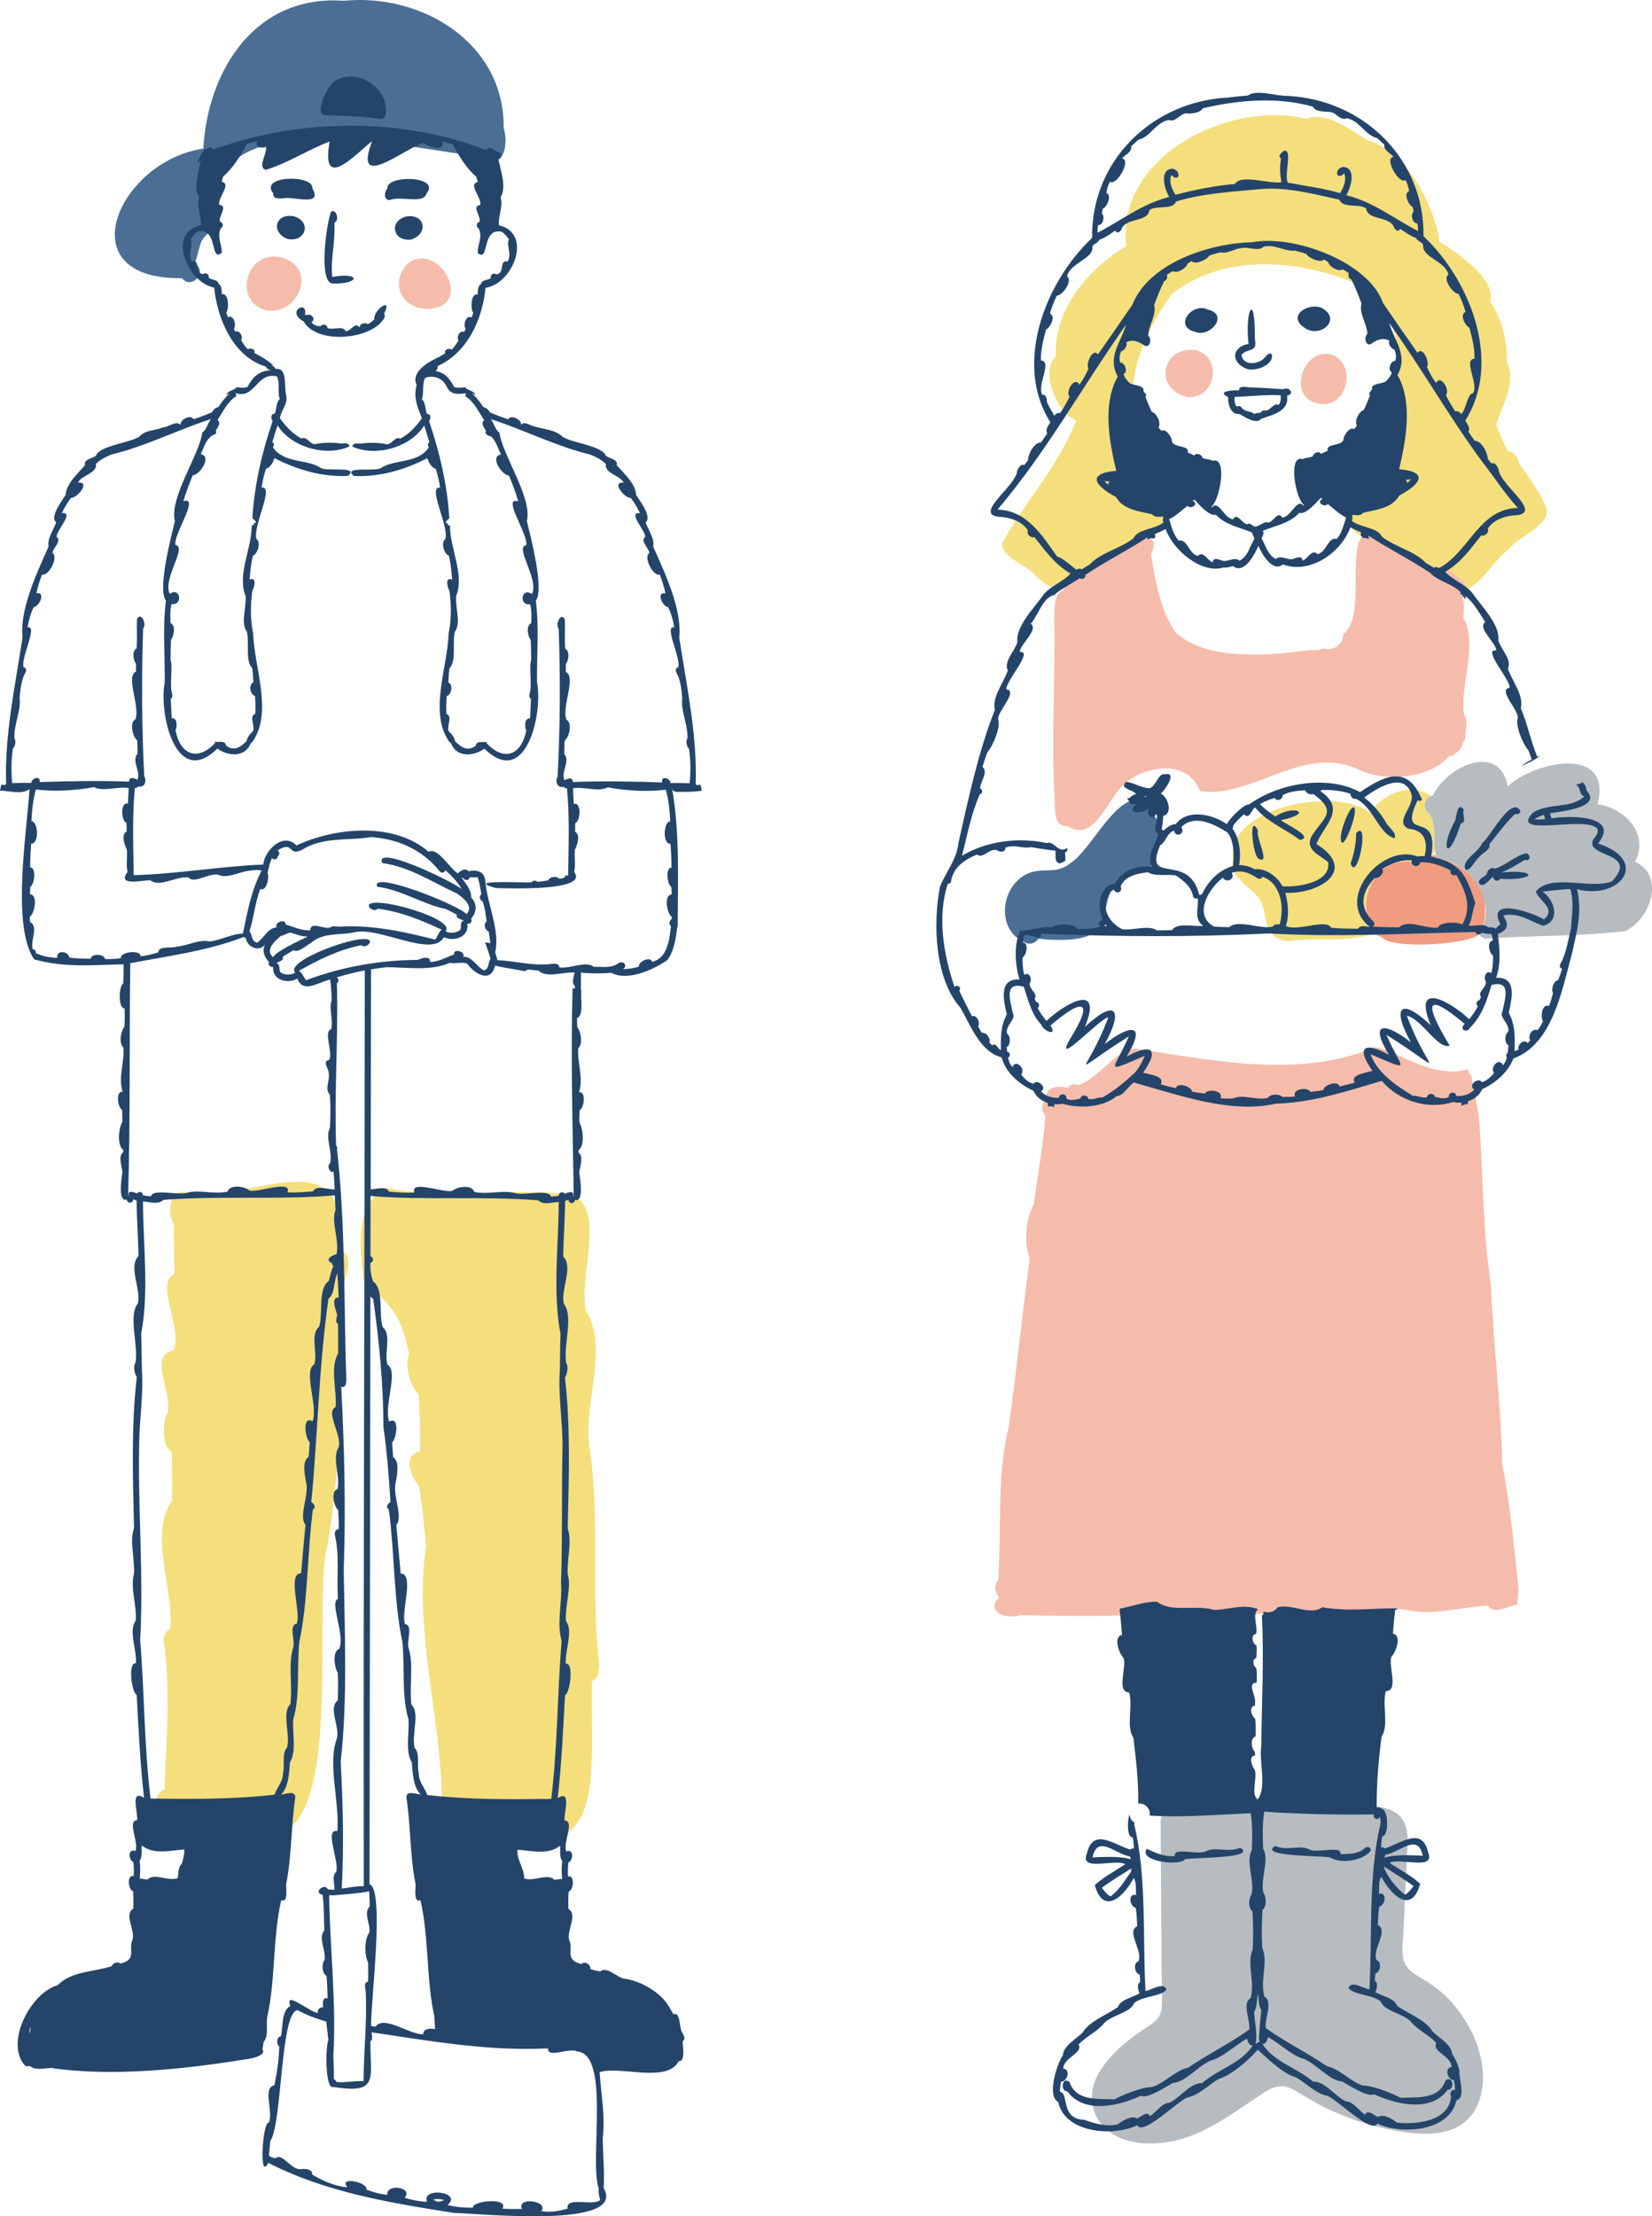 <?xml version="1.0" encoding="UTF-8"?>
<svg id="_レイヤー_2" data-name="レイヤー 2" xmlns="http://www.w3.org/2000/svg" viewBox="0 0 227.47 305">
  <defs>
    <style>
      .cls-1 {
        fill: #f6bcab;
      }

      .cls-1, .cls-2, .cls-3, .cls-4, .cls-5, .cls-6 {
        stroke-width: 0px;
      }

      .cls-2 {
        fill: #f19c80;
      }

      .cls-3 {
        fill: #24446a;
      }

      .cls-4 {
        fill: #4b6e95;
      }

      .cls-5 {
        fill: #b7bcc0;
      }

      .cls-6 {
        fill: #f4df7c;
      }
    </style>
  </defs>
  <g id="_商品紹介" data-name="商品紹介">
    <g>
      <g>
        <g>
          <path class="cls-4" d="M69.35,17.65C69.52,5.95,58.1-.97,47.33.11c-12.03-.89-18.71,9.38-19.34,20.35-11.6,1.67-18.98,18.04-2.93,17.83h0c1.25,1.6,3.53-.73,1.9-1.93h0s0,0,0,0c0,0,0,0,0,0h0c-.02-.09-.05-.18-.09-.26,0,0,0,0,0,0,0,0,0,0,0-.01.34-.92.51-1.94.86-2.85.71-1.36,2.12-1.49,1.99-3.37-2.05-16.78,27.44-9.15,36.95-8.26,2.82,1.93,3.32-2,2.7-3.93Z"/>
          <path class="cls-1" d="M38.67,35.41c-4.77-1.03-6.72,6.03-1.99,7.32,4.59.66,7.08-6.03,1.99-7.32Z"/>
          <path class="cls-1" d="M56.19,36.24c-2.79,2.81-.65,6.59,3.13,6.26,5.96-.61,1.06-9.38-3.13-6.26Z"/>
          <path class="cls-6" d="M21.53,248.46c-.2-.99.4-1.98,1.13-2.15.23-6.86.87-13.75-.12-20.54,0-.66.25-1.27.92-1.57.49-5.45-3.02-13.21.22-17.63.05-2.26.04-4.52-.03-6.78-1.36-.6-1.31-4.12-.63-5.26.92-2.54-2.78-8.01.9-8.68,1.21-3.2-2.67-9.37.12-10.51-.08-2.33-.09-4.66-.11-6.99-1.18-1.56-.21-5.73,2.18-3.86,9.48.54,22.01-8.01,20.85,7.64,1.74.71.78,3.05.44,4.26-.26,11.9-.33,24.56-2.28,36.15-2.36,8.29,2.94,41.72-9.04,40.03-4.9-.22-12.5,1.98-14.56-4.12Z"/>
          <path class="cls-6" d="M60.98,253.51c-.34-1.12-2.15-4.66-.11-5.47-.16-11.85-3.93-23.59-2.2-35.34-.31-2.76-.49-5.54-1.01-8.27-1.08-1.1-2.3-4.24.18-4.67,0-2.64.01-5.29-.22-7.92-1.08-1-1.99-3.81-1.28-5.46-1.24-5.83-2.28-6.17-6.24-10.21-.52-3.43-1.06-8.76,1.38-11.36.29-1.64,1.95-1.36,3.37-1.01,7.33.94,14.7-.07,22.07.43,7.57-.13,2.48,11.52,3.79,16.24,3.12,4.97-.34,12.63.42,18.48,1.55,10.05.15,19.98,1.38,30.12,0,1.12-.23,2.02-1,2.28-.29,15.3,2.73,26.52-17.85,21.07.14,1.47-1.8,2.43-2.67,1.1Z"/>
        </g>
        <g>
          <path class="cls-3" d="M93.42,108.98c1.21.01,1.84.04,3.22-.15-.06-.28-.13-.55-.19-.83-.16.03-.32.05-.49.07-.04-.07-.1-.12-.17-.16.23-6.77-1.26-13.53-2.26-20.16.41-3.86-1.96-8.86-3.59-12.51.21-1.13-.67-2.29-1.05-3.33.95-.74-.81-3.01-1.29-3.77-.11-1.62-1.68-2.94-2.68-4.12.24-.8-1.03-.91-1.51-1.29-.42-1.37-4.77-1.78-5.99-2.64-1.1-1.12-3.18-.99-4.6-1.68-.32-.12-.81-.33-1.03.05-.01,0-.03-.01-.04-.02.11-.67-1.41-1.44-1.77-.73-.85-.28-1.7-.6-2.52-.95-.16-.3-.52-.71-.89-.71-.45-.69-.95-1.34-1.56-1.89.18.02.33.13.48.22v-.04c-.29-.6-1.05-.56-1.48-1.04-.49.06-.98.13-1.45-.03-.69-1.13-1.2-2-2.6-2.19.24-.14.31-.45.33-.71,4.09-1.86,6.16-6.46,6.56-10.76,3.8-.52,6.57-7.53,1.84-8.6-.11-1.31.62-2.54.24-3.88.86-1.32,0-3.71-.31-5.24.28-.08.37-.43.35-.89-.36-.03-.68-.19-.97-.41,0,0,0,.01,0,.02-.01,0-.02.02-.03.03-.27-.4-.9-.39-1.04.02-11.72-4.55-25.79-4.37-37.56-.08-.13-.3-.63-.4-.91-.08-.04,0-.08-.01-.11,0,0-.03,0-.05.01-.07-.57.44-.88,1.31-1.23,1.96.17-.07.34-.14.51-.21-.29,1.41-1.05,3.72-.23,4.92-.39,1.34.34,2.57.24,3.88-4.8,1.07-1.77,7.97,1.84,8.6.42,4.33,2.66,9.57,7.1,10.86.11.19.3.47.55.45.01.01.03.02.04.04h-.06s.04.03.07.05c-1.6.07-2.4.96-3.12,2.28-.47.17-.97.09-1.45.03-.44.48-1.19.44-1.49,1.04v.04c.16-.08.31-.19.49-.22-.61.54-1.11,1.2-1.56,1.89-.37,0-.73.41-.89.71-.83.36-1.67.67-2.52.95-.36-.71-1.89.05-1.77.73-.01,0-.03.01-.04.02-.64-.6-1.66.36-2.43.38-1,.44-2.53.37-3.2,1.25-1.21.85-5.58,1.27-5.99,2.64-.48.38-1.75.49-1.51,1.29-1,1.19-2.57,2.51-2.68,4.12-.48.76-2.23,3.03-1.29,3.77-.38,1.05-1.27,2.21-1.05,3.33-1.63,3.64-4,8.66-3.59,12.51-1,6.63-2.49,13.39-2.26,20.16-.07.03-.13.08-.17.16-.17-.02-.33-.04-.49-.07-.06.28-.12.56-.19.83,1.53.03,2.84.58,4.04-.18.01,0,.02,0,.03,0-.39,6.09-2.48,18.78.64,23.4,4.39,1.2,8.01.76,12.32.68.01.88,0,1.76-.06,2.65-.6.3-.73,3.47.19,3.4.04.85.03,1.66-.02,2.54-.5.61-.81,2.32-.13,2.88.16,2-.77,4.11-.1,6.09-1.02-.22-.69,2.23-.09,2.45.03.56.05,1.12.04,1.69-.52.84-.77,3.2.11,3.84,0,.11,0,.21,0,.32-.76.57-.15,1.95-.1,2.77-.11.73-.69,4.17.6,3.74.03.59.91.56.87-.03.14.06.3.11.47.16.03,2.55.23,5.1.27,7.66-1.45,1.43.37,4.51-.08,6.49-1.38,1.77.08,5.7-.33,8.17-.35.45-.15,1.53.17,1.98-.79,6.94-.53,13.83-.38,20.78-.63,1.85.11,4.24,0,6.27-.55,1.97.42,4.39.23,6.52-1.03,1.31.19,4.06.03,5.83-1.15-.15-.58,4.07.11,4.34.26,4.77.47,9.45,1.01,14.17-2-1.25-.78,2.1-.96,3.1-1.43-.01.31,3.11-.23,4.24-1.02-.44-1,1.2-.28,1.52.07.63.09,1.27.05,1.91-.98-.2-.77,1.9-.09,2.09.05.79.07,1.59.03,2.38-1.33.86.28,2.95-.1,4.3-.66,1.28.73,2.74-1.69,3.28-.36-.35-1.04-.07-1.19.37-2.38.77-5.59.68-7.42,2.6-3.73,1.06-7.28,7.87-4.57,11,.17.22.48.17.72.13.82.64,1.95.31,2.94.27,8.37,1.23,18.26.18,26.77-1.19.53-.04,2.94-.49,2.32-1.33.06-.36.12-.73.18-1.09.75-.85.25-2.45.52-3.57,1.1-4.95.71-10.71,1.89-15.92,1,.42.64-1.59.68-2.23.77-3.74.68-8.13,1.24-11.77.17-1.19-1.26-.59-1.94-.54,1.06-1,1.11-3.08,1.22-4.42.95-1.6.3-4.06.46-5.94.96-3.19.48-7.17.83-10.62,1.21-5.56,1.08-12.26,1.87-18.26.48-.22.17-.85-.22-.98.91-9.37,1.02-18.69,2.37-28.02.93-.74.69-2.44,1.22-3.51.08,1.11.12,2.23.18,3.36-1.14-.15-.38,1.8-.2,2.36-.05.4-.33,1,.1,1.27.06,1.34,0,2.68.04,4.02-1.16,1.99-.19,5.05-.35,7.39-1.5.76.96,3.93.38,5.6-.91,1.49.28,3.9-.13,5.72-.97.22-.51,2.42.09,2.86.06.88.1,1.77.08,2.66-.45-.04-.6.49-.53.84.69,2.84.21,5.81.42,8.76-1.21.43,1.03,4.95.17,6.89-.97.27-.66,2.6-.19,3.27.06,1.27.04,2.53,0,3.8-1.36,1.02.3,3.63-.12,5.22-1.33,3.5.39,8.72.06,12.77-1.88-.43.36,4.33-.18,5.63-.63.53-.15,1.69-.22,2.43-.3.01-.6,0-.9-.04-.44-.98-2.12.47-.73.75.22,1.62.16,3.27.24,4.9-.91.99.26,2.79.03,4.05-.41.51-.37,1.87.26,2.18.11,1.04.14,2.09.15,3.14-.65-.24-.71.49-.6,1.22-.43-.08-.86.3-.71.75-.96.07-4.71-3.24-3.81-.95-1.29.69-.97,2.93-1.31,4.19-.62.05-.63,1.07-.22,1.38-.04,1.78-.3,3.59-.67,5.34-1.71.39-.08,3.7-.77,5.15-.86-.21-1.39,8.25-.08,5.53,7.97,4.08,16.77,5.51,25.64,6.91,3.21.02,23.83,2.26,20.55-3.43.13-2.25-.1-4.55-.13-6.84.34-3.18-.15-5.31-.43-9.12,2.95-.89,9.26,1.56,10.9-1.51.97.09.51-2.14.54-2.75.57-.37-.06-1.06-.21-1.51-.22-.54-.15-2.6-1.07-2.19-.14-.27-.3-.52-.46-.78-1.03-2.14-4.11-3.89-6.43-4.14-.95-.24-2.33-1.73-3.16-.98-.48-.08-.95-.16-1.4-.36.12-.6-.8-1.11-1.23-.65-2.4-.63-1-1.99-1.67-3.3-.38-1.36,1.23-3.44-.1-4.3-.04-.8-.03-1.59.03-2.38.68-.18.89-2.29-.09-2.09-.04-.64-.01-1.27.05-1.91.73-.32.74-1.96-.28-1.52-.53-1.14,1.21-4.24-.23-4.24-.18-1,1.05-4.35-.96-3.1.54-4.72.75-9.41,1.01-14.17.68-.26,1.26-4.48.11-4.34-.15-1.77,1.07-4.53.03-5.83-.19-2.13.78-4.55.23-6.52-.12-2.02.62-4.42,0-6.26.15-6.95.41-13.84-.38-20.78.31-.45.52-1.53.17-1.98-.41-2.47,1.05-6.4-.33-8.17-.45-1.98,1.36-5.06-.08-6.49.04-2.55.23-5.1.27-7.66.17-.05.33-.1.47-.16-.05.59.84.62.87.03,1.29.42.71-3,.6-3.74.06-.83.67-2.2-.1-2.77,0-.11,0-.21,0-.32.88-.64.63-3,.11-3.84,0-.56,0-1.12.04-1.69.61-.22.94-2.67-.09-2.45.66-1.98-.26-4.09-.1-6.09.67-.56.37-2.26-.13-2.88-.02-.42-.04-.82-.04-1.22,1.02-.43.42-2.86.61-3.9-.02,0-.07-.02-.08-.02.01-.79.02-1.57,0-2.36,1.38.13,2.8.14,4.2.02,2.21,1.18,5.73-.38,7.69-1.74.91-1.14,1.18-2.97,1.39-4.55h.05c.02-6.29.31-12.71-.74-18.92.01,0,.02,0,.03,0,.15.31.53.32.83.33ZM4.29,278.94c-.14.3-.11.65-.22.96-.03-.37-.02-.67.22-.96ZM61.48,53.16c.57,1.31,1.64,1.05,2.69.98-.04.12-.08.28-.1.4,1.2.72,1.87,2.19,2.6,3.31-.45.26-.17.87.24,1.41-.27.51.38.75.77.85.64.64.9,1.65,1.3,2.44-1.59.25.1,2.85,1.1,2.9.49,1.16.93,2.35,1.29,3.56-2.37-.79,1.47,4.69,1.08,6.04-1.65.23,1.81,4.65.8,6.72-1.47-1.04-1.86,1.64-.25,1.39.21.86.19,1.76.14,2.64-.74.26-.48,1.79-.06,2.27.03.92.04,1.85.06,2.77-.29.78.03,2.79-.09,3.83.06.48-.43,1.24.07,1.54-.05.89-.08,1.78-.14,2.68-.79-.11-.76,1.18-.52,1.66-.66,3.38-3.04,4.32-5.47,1.73,0,0,.08-.19.08-.19-.51.19-1.42-.27-1.57.55-1.11.83-1.96.24-2.84-.62-.05-.49-.49-1.04-.87-1.35-.33-.79.6-2.05-.32-2.42-.04-.82-.03-1.64.04-2.45.67-.18.93-1.57.22-1.87.03-.64.07-1.29.15-1.93,1.04-1.11.34-3.55.77-5.09.87-1.17,0-3.37.16-4.87,1.2-2.96-.89-6.57-.85-9.74-.06.02-.26.11-.23-.02.02-.2-.26-.29-.38-.4.16-.18.29-.42.52-.52-.27-4.57-1.32-9.07-2.8-13.43.32-.3.25-1.03-.28-.95-.27-.67-.16-1.56-.7-2.04.33-.88-.02-2.02.44-2.92,1.1-.44,2.42,0,2.94,1.13ZM29.66,59.74c.13-.13.14-.36.05-.51.41-.54.69-1.15.24-1.41.74-1.13,1.41-2.59,2.6-3.31-.02-.12-.06-.29-.1-.4,2.71.87,2.85-2.95,5.67-2.31.5.94.02,2.2.41,3.12-.53.48-.43,1.37-.7,2.04-.53-.08-.61.65-.28.95-1.48,4.36-2.53,8.86-2.8,13.43.23.1.36.33.52.52-.12.12-.41.2-.38.4.03.13-.17.04-.23.02.04,3.17-2.05,6.78-.85,9.74.16,1.5-.71,3.7.16,4.87.43,1.54-.27,3.98.77,5.09.08.64.12,1.29.15,1.93-.71.3-.45,1.69.22,1.87.07.82.08,1.64.04,2.45-.92.37,0,1.63-.32,2.42-.38.31-.82.86-.87,1.35-.88.86-1.74,1.45-2.84.61-.15-.82-1.06-.36-1.57-.55,0,0,.08.19.08.19-2.42,2.59-4.81,1.64-5.46-1.73.25-.49.26-1.78-.52-1.66-.06-.89-.09-1.78-.14-2.68.49-.3,0-1.06.06-1.54-.11-1.05.2-3.07-.09-3.83.02-.92.02-1.85.06-2.77.42-.47.68-2.01-.06-2.27-.04-.88-.07-1.78.14-2.64,1.61.25,1.22-2.43-.25-1.39-1.01-2.11,2.46-6.46.8-6.72-.4-1.35,3.45-6.82,1.08-6.04.37-1.21.8-2.4,1.29-3.56,1-.05,2.68-2.65,1.1-2.9.5-1.06.8-2.38,2.02-2.78ZM16.64,131.89c-.72.08-1.44.13-2.17.11-.11-.73-1.84-.81-1.99-.05-.98,0-1.97-.02-2.94-.16-.11-.93-1.86-1.06-1.65.05-1.01-.05-2.04-.22-2.95-.66.02-.35-.18-.52-.41-.51-.45-1.11.88-3.13-.39-3.76-.01-.25-.03-.49-.04-.74.68-.42,1.16-3.05.02-3.1.01-.34.03-.68.05-1.02.57-.24.87-2.74-.02-2.66,0-1.09.07-2.19.14-3.28,1.12.08,1-3.02.04-3.1.07-1.46.22-2.94.61-4.35,2.65.32,5.39.14,8-.32,1.26.66,3.26-.14,4.77.12-.02.72-.04,1.44-.1,2.16-1.08-.34-.93,2.44-.2,2.62.02.4.02.8.02,1.2-.78.42-.28,1.89.04,2.51.09,1.05-.14,2.06.1,3.04-1.54,2.06,2.04,1.15,3.12,1.16,1.27,1.05,3.6-.61,5.27-.38.78.94,2.83-.69,4.13-.37,1.18.57,2.93-.43,4.22-.56.58-.06,1.14-.19,1.71-.02-1.42,2.77-1.96,5.67-2.57,8.67-1.43,0-3.09.93-4.63,1.09-1.33-.37-3.04.62-4.49.7-.58.26-2.62-.12-2.51.79-.8.26-1.63.45-2.47.55.01-.97-2.83-.62-2.72.26ZM36.84,120.14c.15-.7.32-1.4.61-2.06.25.41.81.15.79-.24.28-.15.33-.64-.05-.78,2.34-1.47,1.39.91,3.43-.11,2.83-1.83,6.61-1.22,9.47-1.74,3.79.25,7.11,1.78,9.49,4.75.22.28.72.14.74-.21.87.8,1.7,1.63,2.27,2.65-1.05-1.01-12.17-6.32-10.95-3.61,3.72.47,7.01,2.7,10.3,4.19.86.63,2.35,1.76,1.29,2.84-.87-1.16-13.33-6.17-12.29-3.77,3.24.36,6.45,2.49,9.39,3.04.54.24,1.05.52,1.57.79-.16.59.62.58.96.85,0,0,0,0,0,.01-.62.06-.24.89-.5,1.25-.51.44-1.39.5-1.98.21,0-.02-.01-.03-.02-.05,1.46-1.64-9.42-4.81-10.54-3.67-.24.54.87,1.06,1.17.59,3.14.37,6.03,1.58,8.82,2.88-.39.34-.59.93-.86,1.38-4.36-1.12-8.83-2.08-13.34-1.79-.2-.03-.42-.05-.62-.05-.07,0-.19,0-.27.01-.83.74-2.88-.93-3.01.54-1.18.07-2.27-.47-3.38-.8.05-.92-1.67-.25-1.23.41-1.28.06-1.72,1.48-2.7,2.08-.84-.16-.6-1.07-1.05-1.53.62-1.96.77-3.99,1.5-5.86.83.46,1.32-1.73.96-2.21ZM66.44,124.05c.34.88.43,1.82.57,2.76-.51.32-.23,1.2.27,1.39.11.53.17,1.06.23,1.59-.23,0-.49-.05-.72-.09.27.75.54,1.5.76,2.26-.41.49-.11,1.38-.93,1.6-1.02-.53-1.56-1.92-2.84-1.88.39-.69-1.37-1.24-1.25-.33-1.08.41-2.13,1.03-3.31,1.04.07-.92-1.19-.52-1.67-.28-5.32.04-10.43.94-15.42,2.8-.3-.43-.54-1.01-.96-1.31,2.69-1.5,5.49-2.91,8.59-3.51.34.44,1.41-.15,1.13-.67-1.16-1.06-11.81,2.88-10.25,4.42,0,.02-.02.03-.02.05-.56.33-1.45.33-1.99-.07-.29-.35.03-1.2-.59-1.21.29-.32,1.11-.34.89-.93.5-.31.99-.63,1.51-.9.58.43,1.8-.71,2.36-.99,1.76-1.53,3.99-1.02,5.97-1.47,3.43-.87,10.73,3.6,12.35.67,1.37.65,3.5,0,3.23-1.85.39.06.75-.33.52-.7.78-.87.87-2.05,0-2.93.05-1.02-.76-1.94-1.31-2.71.04,0,.08-.02.11-.03.23.37.85.54.98,0,.37-.05.75.01,1.12-.04.26.77.37,1.55.52,2.35-.38.24-.22.83.17.97ZM52.81,196.51c.48,3.35.75,6.81.95,10.25-.39.13-.69.76-.22.98.8,5.99.67,12.7,1.87,18.26.34,3.45-.13,7.43.83,10.62.16,1.88-.49,4.35.46,5.94.12,1.34.17,3.41,1.22,4.42-.68-.06-2.11-.65-1.94.54.56,3.64.47,8.03,1.24,11.77.04.64-.32,2.65.68,2.23,1.18,5.2.79,10.97,1.89,15.91.04.61.09,1.22.12,1.84-.63-.11-1.64-.13-1.64.71-1.9.07-5.39-2.68-6.58-1.05-.2-.03-.39-.05-.59-.09-.1-3.03,1.94-18.79-.22-19.51.04-26.99.08-53.98.12-80.97.07.17.18.32.38.36.84,5.92,1.4,11.79,1.42,17.78ZM37.59,131.73c-1.14-1,.26-2.23,1.08-2.92.48-.06.86-.41,1.36-.45.77.25,1.54.55,2.36.54-1.27.6-4.26,1.98-4.79,2.83ZM18.87,164.28c-.41-.22-1.31-.52-1.16.27-.03.02-.05.03-.07.06.32-10.56.15-21.42.3-32.04,5.18-.99,10.81-1.72,15.63-3.62.06.08.15.13.28.15.17,1.25,1.82,2,2.67.88-.49.81-.11,1.79.52,2.42-.2.39.18.75.56.67-.13,1.9,2.06,2.36,3.35,1.62.79,2.13,2.98.44,4.52.13.12.94.18,1.89.2,2.84-.42,1.11.25,2.7-.07,3.99-1.1.34.25,3.05-.25,4.21-1.1.22-.01,1.25-.09,1.89.21.91-.62,2.16.16,2.91.11,1.5.1,3.09,0,4.62-.69,1.3.42,3.25.03,4.83-.49.27-.06,1.43.48,1.14.07.81.11,1.62.14,2.44-.88.07-2.49-.65-2.98.28-1.17.1-2.34.2-3.51.13.7-1.81-4.15.12-5.26-.25-.62-.6-2.67-.88-2.99.15-1.85.43-3.89-.31-5.57.16-1.19.4-4.75-.6-4.97.48-.38,0-.75-.05-1.11-.13.04-.47-.61-.62-.81-.23ZM25.03,256.52c-.53.47-.44,1.32-.57,1.97-1.29.49-3.27-.76-4.15.19-.31,0-.74-.14-1.07-.1.06-.82.12-1.64-.02-2.47.44-.58.23-1.42.3-2.11,1.69,1.32,3.92.67,5.86.54.03.68-.16,1.34-.35,1.98ZM45.5,173.77c.07.02.14.03.21.03-.02.16.08.34.19.47-.3.65-.45,1.36-.63,2.05-1.54,1.03-.75,4.46-1.33,6.28-1.29,1.09-.16,3.61-.67,5.19-1.57.87.56,5.73-.23,7.83-1.46-.87-1.02,2.4-.4,2.87-.03.68-.09,1.36-.15,2.04-.98.54-.49,2.68-.31,3.66.33,1.71-1.07,4.6-.12,5.65-.2,2.23-.41,4.45-.6,6.68-1.95.04.02,5.31-.6,6.95-1.15.2-.2,2.34-.48,3.25-.74,2.33-.07,5.31-.4,7.84-1.23,1.13.03,4.19-.45,5.95-.78.84-.26,2.45-.57,3.55.02,1.17-.9,2.05-1.16,2.94-5.69.66-11.34.61-17.07.54-.89-7.26-.83-14.55-1.43-21.78.49-8.73-.31-17.82-.14-26.73-.01-3.22.62-7.3.38-10.31-.04-1.74-.04-3.45-.1-5.19,1.11-5.71.25-12.26.25-18.17,1.25.09,1.99.47,2.84-.22,7.94-.61,15.72.04,23.57-.62.03.68.06,1.36.1,2.03-.66,1.58.56,4.12.14,6.06-.49.14-1.59.61-.84,1.15ZM46.4,158.2c.09-.25.01-.42-.12-.52-.27-7.51.32-14.89.11-22.38.31-.16.28-.67-.05-.77,1.28-.4,2.57-.72,3.89-.97-.02,41.98-.21,84-.14,125.97-.03.02-.06.05-.08.08-.99-.04-1.97.19-2.95.32.3-5.84.17-11.6-.15-17.46.96-8.38.55-17.74.42-26.45.29-8.25.1-16.81-.35-25.18.62.27.72-.53.7-.97-.34-10.54-.1-21.15-1.27-31.67ZM45.81,260.87c1.65-.15,3.5-.26,5.03-.56.02.69.06,1.38.07,2.06-.92.97.14,2.46-.05,3.6-.7.85-.69,3.16-.17,4.14.02.87.02,1.75,0,2.62-.7.1-.35,1.03-.32,1.5.17,4.08-.29,8.07-.31,12.21-1.26-.08-2.51.23-3.75.11,0-.17-.18-.35-.34-.37.02-1.11-.04-2.22-.07-3.32.43-6.94-.47-14.73-.58-22.02.2,0,.38.01.5.03ZM60.26,303.03c-.21-.08-.42-.17-.6-.3.49-.13,1.01-.07,1.49.05-.26.18-.59.21-.89.26ZM79.4,282.34c4.75.22,1.69,15.08,3.05,18.9-.09.5.06,1.07.19,1.56-1.07.89-4.75-.57-4.49,1.19-1.16.31-2.42.56-3.61.33,1.05-1.44-3.44-2.01-2.68-.3-.9.04-1.79,0-2.69-.03.99-1.58-4.08-1.14-4.07-.15-1.17.03-2.35-.07-3.48-.36,2.15-1.81-3.66-2.53-2.82-.43-1.03-.05-2.08-.25-3.09-.56,1.29-1.49-2.61-2.01-2.37-.41-.97-.09-1.96-.36-2.88-.72.21-1.06-3.92-1.86-2.63-.32-1.75-.16-3.37-.86-4.87-1.77.16-.72-1.05-.83-1.52-.72-1.34.16-2.59-2.33-3.47-1.51-.34-.05-.69-.12-.94-.38.07-.66.13-1.33.19-2,1.65-2.28,1.37-17.96,3.78-17.99,1.21.68,2.57,1.15,3.92,1.57.1.85.19,1.7.3,2.55-.38.58-.53,6.89.71,6.45,6.35,1,5.03-1.21,5.07-6.29.41-.27.16-.82.17-1.24,8.05,1.19,16.07,2.63,24.29,2.21-.11,1.43,2.92-.13,3.94.4ZM77.12,254.04c.07.69-.14,1.53.3,2.11-.14.83-.07,1.65-.02,2.47-.32-.04-.76.1-1.07.1-.93-.96-2.83.3-4.15-.19,0-1.43-1.03-2.51-.93-3.95,1.94.13,4.17.78,5.86-.54ZM77.26,218.03c.17,2.51-.64,5.39.07,7.78-.59,7.23-.54,14.52-1.43,21.78-5.77.07-11.36.11-17.07-.54-.26-.9-1.18-1.77-1.16-2.94-.31-1.1.22-2.71-.57-3.55-.48-1.77.78-4.82-.45-5.95-.32-2.54.34-5.52-.4-7.84-.28-.91.67-3.06-.48-3.25-.62-1.64,1.36-6.91-.6-6.95-.19-2.23-.41-4.46-.6-6.69.95-1.05-.45-3.94-.12-5.65.18-.99.66-3.11-.31-3.66-.06-.68-.12-1.36-.15-2.04.62-.47,1.07-3.74-.4-2.87-.79-2.12,1.34-6.95-.23-7.83-.51-1.58.61-4.1-.67-5.19-.58-1.82.21-5.25-1.33-6.28-.27-.84-.42-1.7-.35-2.59.5-.06.45-.74,0-.86,0-2.77,0-5.54.01-8.3,7.68.62,15.3-.01,23.07.59.85.69,1.6.31,2.84.22,0,5.9-.86,12.46.25,18.17-.06,1.74-.06,3.44-.1,5.19-.24,3.01.4,7.09.38,10.31-.16,6.34.01,12.64-.22,18.95ZM79.13,136.05c-.07,0-.22-.03-.29-.03-.27,9.5.02,19.2.16,28.63-.02-.02-.05-.04-.07-.06.15-.79-.75-.5-1.16-.27-.19-.38-.85-.25-.81.23-.36.08-.74.13-1.11.13-.23-1.07-3.78-.08-4.97-.48-1.68-.46-3.72.27-5.57-.16-.32-1.03-2.37-.75-2.99-.15-1.11.36-5.96-1.57-5.26.25-1.17.06-2.34-.03-3.51-.13-.35-.83-1.79-.32-2.51-.32.01-10.09.04-20.19.05-30.28.72-.12,1.43-.21,2.14-.29,2.81-.01,6.01.58,8.72-.61.76.19,1.65-.19,2.4.14,1.02,1.43,3.26,2.72,3.82.24,1.34.36,2.81.5,4.1.78.44-.45,1.24-.04,1.84-.11,1.13,1.12,3.48.18,5,.28-.06.54-.49,1.42.04,1.84,0,.12,0,.24,0,.36ZM91.18,107.69c-4.1-.15-8.25-.21-12.3-.06-.07-.79-.71-.46-1.17-.25-.49-1.18.84-2.62,0-3.58-.03-.62,0-1.25.04-1.86.63-.46,1.1-2.47.24-2.89-.67-1.85,1.4-5.83-.08-6.58,0-.36,0-.72,0-1.09.41-.47.57-1.78-.08-2.1-.12-1.38,0-2.67-.06-4.03-.58-1.12-1.36.82-.84,1.28.24,6.8.2,13.57-.15,20.34-.36.66-.1,1.62.84,1.42.09.17.26.22.45.2.38,4.01.21,7.99.16,12.01-.11,0-.22-.02-.34-.03-.08.41-.54.43-.89.48-.31-.42-1.33-.31-1.49.21-.47.09-1.01.18-1.54.2-.19-.22-.6-.21-.75.06-.85.14-9.56-.44-4.95.8,1.58.05,12.91.48,10.78-2.2.24-.98.01-2,.1-3.04.32-.62.82-2.09.04-2.51,0-.4,0-.8.02-1.2.73-.18.89-2.95-.2-2.62-.06-.72-.08-1.44-.1-2.16,1.5-.26,3.5.55,4.77-.12,2.61.46,5.35.64,8,.32.39,1.41.54,2.9.61,4.35-.96.07-1.08,3.18.04,3.1.07,1.09.13,2.18.14,3.28-.89-.08-.59,2.42-.02,2.66.02.34.04.68.05,1.02-1.15.05-.67,2.68.02,3.1,0,.09,0,.17-.01.25-.25.11-.26.45-.38.65.02,0,.05.03.07.04.02.13.08.25.19.33-.23,1.83-.44,4.4-2.59,4.9-.27-.81-1.96,0-1.82.66-.69.24-1.48.33-2.21.36.74-.5.06-1.25-.63-.81-.97.72-2.23.45-3.37.49-1.12-.89-3.28.31-4.76.07,0-.65-.85-.5-1.28-.45-2.38.27-4.95-.46-7.24-.54-.08-.39-.2-.71-.31-1.08.7-2.88-1.03-6.54-1.34-9.61-.04-1.48-1.04-1.8-2.34-1.56-.43-.48-1.13-.08-1.46.31-1.18-.74-2.77-3.66-4.02-2.97-4.74-4.13-12.81-3.39-18.21-.88-1.78-1.88-4.37.63-4.56,2.63-5.89.23-11.83,1.3-17.84,1.46-.05-4.02-.22-8,.16-12.01.18.03.36-.03.45-.2.95.2,1.2-.76.84-1.42-.34-6.77-.38-13.54-.15-20.34.53-.45-.26-2.4-.84-1.28-.07,1.36.06,2.65-.06,4.03-.65.33-.49,1.64-.08,2.1,0,.36,0,.72,0,1.09-1.48.73.59,4.74-.08,6.58-.86.42-.39,2.42.24,2.89.04.62.07,1.24.04,1.86-.85.96.48,2.4,0,3.58-.46-.22-1.1-.54-1.17.25-4.05-.15-8.2-.08-12.3.06.17-.91-1.07-.63-1.16.12-.87-.03-1.74-.02-2.62.02-.15-1.56-.14-3.18.09-4.75.35-.31.46-1.08.21-1.47-.08-1.82.95-3.81.72-5.47.07-.99.2-1.99.52-2.94.15-.44.76-1.07.03-1.33-.43-1.22,2.03-5.81.55-5.48.16-.96.41-1.91.84-2.78.8-.1,1.7-2.11.37-1.92.19-.87.46-1.73.78-2.56.93.26,2.31-2.43,1.43-2.99.1-.7,1.33-1.65.57-2.2-.02-.92,2.51-3.45.73-3.27.34-.73.76-1.44,1.25-2.09.83.05,2.77-2.25.98-2.11.44-1.03,2.68-1.25,2.46-2.57.57-.6,1.42-1,2.18-1.31,4.5-1.06,9.13-3.4,13.67-4.87-.47.56-.62,1.5-1.2,1.86-.4,3.07-4.57,8.97-3.78,12.18-.51,2.18-2.42,9.34-1.23,10.97-.48,3.69-.11,7.51-.17,11.24-.83,4.25,1.53,14.73,7.25,9.11,1.48,1.06,3.82,1.28,4.61-.76.22-.12.39-.42.51-.63,2.38-4.04-.05-9.9-.19-14.45-.4-1.94-.38-3.87-.12-5.87.3-.5.67-1.95-.37-1.56.09-1.11.19-2.22.46-3.29.66-.25,1.14-1.84.48-2.29-.55-1.72,2.55-7.33.71-7.08.14-.88.32-1.75.61-2.59.45-.05,1-.82,1.15-1.46,3.16,1.62,6.6,2.62,10.13,2.45,1.68-1.41-3-.56-3.73-1.1-1.85-1.25-5.15-.58-6.6-2.86.24-.3.13-.56-.08-.69.22-.77.47-1.53.72-2.3,2.03,3.18,6.91,4.3,9.9,2.89-.11-.66-.97-.32-1.43-.43-1-.14-2.35-.1-3.34.12-.71-.01-1.14-1.15-1.84-.78-1.23-.65-2.18-1.67-2.97-2.8.19-1.13,1.1-1.95.88-3.09-.36-1.12.25-3.95-1.46-3.67-.14-.27-.33-.44-.6-.5.03,0,.22-.03.25-.04-.82-.69-1.63-1.19-2.58-1.66.17-.56-.53-.75-.93-.52-.35-.38-.64-.81-.9-1.26.31-.48-.18-1.4-.79-1.17-.08-.12-.14-.26-.2-.4.36-.53-.02-1.98-.84-1.59-.07-.22-.14-.44-.21-.66.4-.46.34-2.76-.61-2.49-.02-.43-.02-1.23-.46-1.44-.04-.59-.96-.51-1.36-.83.15-.43-.4-.79-.75-.51-1.25-.07-.33-2.07-1.55-1.75-.64-1.04.21-2.2-.18-3.06.27-.4.59-.81,1.02-1.05,2.82-.55,1.59,4.25,3.26,2.95.08-1.16-.73-2.22-.12-3.39.4-.2.33-.83-.12-.91-.26-.77,1.19-2.18-.1-2.32-.25-.99,1.75-2.88.35-3.16.05-.25.12-.51.21-.76,1.38-1.16,2.4-2.91,3.27-4.47.46-.14.93-.26,1.4-.37-.41.78.63,1.05,1.21.79.18.93-1.22,2.75-.05,3.16,3.05-.92,5.8-2.76,8.81-3.9-1.23,6.92,3.26,2.06,5.86-.08-2.69,7,4.11,1.25,7.05.26.59.54,3.05,1.32,2.6-.19.47.11.94.23,1.4.37.88,1.55,1.88,3.32,3.27,4.47.08.25.15.5.21.75-1.4.28.6,2.18.35,3.16-1.28.15.16,1.54-.1,2.32-.45.08-.51.72-.12.91.62,1.17-.2,2.23-.12,3.39,1.67,1.3.44-3.51,3.26-2.95.43.25.74.65,1.02,1.05-.39.85.46,2.02-.18,3.06-1.22-.31-.3,1.68-1.55,1.76-.35-.28-.9.08-.75.51-.39.31-1.31.23-1.36.83-.44.21-.44,1.01-.46,1.44-.95-.26-1.01,2.03-.61,2.49-.07.22-.13.44-.21.66-.82-.4-1.2,1.06-.84,1.59-.06.14-.12.28-.2.4-.61-.23-1.09.69-.78,1.17-.26.45-.55.88-.9,1.26-.4-.23-1.1-.04-.93.52-.29.17-.59.34-.88.52-1.31.59-3.92,2.02-3.05,3.84-.47,1.77.13,3.01.72,4.58-.79,1.13-1.74,2.15-2.97,2.8-.7-.37-1.12.77-1.84.78-.99-.22-2.34-.27-3.34-.12-.46.11-1.32-.23-1.43.43,2.99,1.4,7.86.29,9.9-2.89.25.76.49,1.53.72,2.3-.21.13-.32.39-.08.69-1.45,2.28-4.75,1.61-6.6,2.86-.73.53-5.41-.32-3.73,1.09,3.53.17,6.97-.83,10.13-2.45.15.64.7,1.41,1.15,1.46.28.85.46,1.72.61,2.59-1.84-.28,1.27,5.38.71,7.08-.66.45-.18,2.03.48,2.29.28,1.08.37,2.19.46,3.29-1.04-.39-.67,1.05-.37,1.56.26,2,.28,3.93-.12,5.87-.14,4.55-2.57,10.42-.19,14.45.12.21.29.51.51.63.8,2.04,3.12,1.82,4.61.76,5.73,5.62,8.08-4.86,7.25-9.11-.06-3.73.31-7.55-.17-11.24,1.19-1.63-.72-8.79-1.23-10.97.78-3.23-3.38-9.09-3.78-12.18-.58-.36-.73-1.3-1.2-1.86,4.55,1.47,9.18,3.81,13.67,4.87.76.31,1.61.72,2.18,1.31-.22,1.32,2.01,1.55,2.46,2.57-1.79-.14.15,2.16.99,2.11.49.65.9,1.35,1.25,2.09-1.79-.17.75,2.35.73,3.27-.76.54.47,1.5.57,2.2-.88.56.5,3.24,1.43,2.99.32.83.59,1.69.78,2.56-1.33-.2-.43,1.82.37,1.92.44.87.68,1.82.84,2.78-1.48-.34.97,4.26.55,5.48-.73.26-.11.89.03,1.33.33.95.45,1.94.52,2.94-.23,1.66.79,3.66.72,5.48-.25.4-.14,1.16.21,1.47.24,1.58.25,3.19.09,4.75-.88-.04-1.75-.05-2.62-.02-.1-.75-1.34-1.03-1.16-.12Z"/>
          <path class="cls-3" d="M39,27.3c1.33-.35,5.53,1.25,4-1.4.23-1.9-7.45-1.78-5.36.73-.13.73.69.7,1.36.67Z"/>
          <path class="cls-3" d="M40.42,29.76c-2.65-.44-3.11,2.35-.75,3.15,2.49.42,3.26-2.47.75-3.15Z"/>
          <path class="cls-3" d="M45.8,39.02c3.85.09,3.87-1.61-.05-.91-.27-2.5.48-5,.28-7.47.73-.16.36-1.94-.44-1.52-.61,1.45-1.8,9.74.2,9.9Z"/>
          <path class="cls-3" d="M52.43,44.39c.3-.31.76-.79.45-1.22,1.27-2.46-1.54-.48-1.34.81-.28.24-.56.48-.89.64-.37-.28-1.07-.11-1.13.4-.01,0-.03,0-.04.01-.64-.78-1.16.59-1.88.55-.4-.85-1.75-.08-2.51-.44-.01-.49-.69-.61-.94-.23-.46-.02-.97-.15-1.26-.55.71-.48-.1-1.32-.74-.97-.06-.03-.11-.06-.16-.1.41-2.07-2.71-.45-.18.95,1.7,3.02,8.37,2.58,10.63.16Z"/>
          <path class="cls-3" d="M53.66,27.55c1.32-.68,4.67.61,5.05-.89,2.1-2.51-5.58-2.62-5.36-.73-.47.49-.53,1.61.31,1.61Z"/>
          <path class="cls-3" d="M55.92,29.8c-2.51.68-1.74,3.57.75,3.15,2.35-.8,1.89-3.59-.75-3.15Z"/>
          <path class="cls-3" d="M44.69,15.86c2.53.07,5.14.15,7.55.49.83.29,1.02-.84.87-1.43-.07-3.17-4.2-5.51-6.92-3.82-.89.41-3.04,4.46-1.5,4.76Z"/>
        </g>
      </g>
      <g>
        <g>
          <path class="cls-1" d="M163.47,54.65c3.79.36,5.03-5.32,1.25-6.45-4.64-.73-6.04,5.27-1.25,6.45Z"/>
          <path class="cls-1" d="M181.4,55.51c4.14,1.11,5.67-5.64,1.75-6.75-3.78-.78-5.94,5.86-1.75,6.75Z"/>
          <path class="cls-1" d="M145.19,109.75c.16,1.42-.31,4.13,1.87,3.95,3.4,2.37,5.51-3.55,7.41-5.49,2.97-2.93,9.08-3.84,10.8.7,7.43.96,14.19-6.63,21.9-2.94-.06-.02-.11-.05-.17-.07.06.02.11.04.17.07h0c3.69,1.71,9.71,1.22,12.49-2,.1.04.22.06.32.08.45-.36.93-.7,1.26-1.19.03-.39.23-.77.49-1.06-.03-1.12.55-2.48-.15-3.46-.55-4.07,1.97-9.83-.08-13.28.02-.93.18-1.89-.12-2.79,1.08-.75.53-2-.36-2.67,0,0,.02.02.03.03-1.78-1.91-4.75-1.57-6.88-2.95-1.69-1.35-3.31-3.07-5.73-3.15-3.48.08-.07,11.47-3.5,13.73.11,1.36-1.42,2.49-2.69,1.97-.55.27-1.21.32-1.82.23-5.56.76-14.05,1.59-18.53-2.37-2.2-3.19-2.86-7.34-3.41-10.82,2.88-6.26-11.78,3.09-12.04,4.92-1.46.52-1.17,2.56-1.29,3.87.17,8.26-.4,16.47.04,24.69Z"/>
          <path class="cls-1" d="M209.02,217.95c-.59-5.5-1.1-11.03-2.17-16.46,0,0,0-.02-.01-.02,0,0,0,0,0,0-.16-8.26-1.22-16.45-1.56-24.77-1.2-7.61-1.02-15.6-1.68-23.32-.32-1.79-.66-3.58-1.02-5.36-.24-.22-.38-.54-.41-.87-5.89,1.83-12.47-4.84-14.11-2.52-10.21,3.71-21.61,1.2-31.86-.32-2.7.46-4.83,3.9-7.63,5.03-.54-.2-1.19-.1-1.6.37-1.34-.33-3.1-.18-2.96,1.66-.65.56-.65,1.6-.07,2.16-.28,4.08-1.07,8.12-1.58,12.18-1.08,1.96-1.46,5.33-.56,7.42-1.06,7.79-1.82,15.5-2.91,23.31-1.67,6.47-.95,14.21-1.46,21.09-.67.66-.37,1.67.15,2.33-2.01,1.97,1.07,3.1,2.85,2.43,4.83.08,9.86.22,14.76,0,8.46,1.82,17.91-.77,26.69-.64,2.79,2.36,7.91-.46,11.45-.15,3.69.99,7.75-.32,11.52-.51,1.05,1.33,2.77-.02,4.07-.14.02-.97.28-1.92.08-2.88Z"/>
          <path class="cls-2" d="M204.48,124.92c.13-3.33-3.69-6.58-6.59-6.74,0,0,0,0,0,0h0s0,0,0,0h0s0,0,0,0c0,0,0,0,0,0,0,0,0,0,0,0,0,0,0,0,0,0h0s0,0,0,0c0,0,0,0,0,0h0c-.03-.06-.06-.12-.08-.18.01.03.02.05.04.08-.02-.05-.04-.09-.06-.14,0,0,0,.02.01.03-.04-.09-.08-.19-.11-.3,0,.02.01.03.02.05,0-.02-.01-.03-.02-.05-.14,0-.28.02-.42.04h0c-.09.01-.17.02-.26.04,0,0,0,0,.01,0-.25.04-.49.1-.73.17,0,0,0,0,.01,0-.04.01-.09.03-.13.04.02,0,.03-.01.05-.02-.11.03-.21.07-.32.1,0,0,0,0,0,0-.21.08-.42.16-.62.26.12-.06.25-.12.37-.17-.23.09-.45.2-.67.31.01,0,.03-.01.04-.02-.14.07-.28.15-.42.24-1.98-.41-4,.46-5.23,2.04.04-.05.08-.11.13-.16-.16.2-.33.39-.47.6h0c-.18.26-.34.54-.48.82.06-.12.12-.24.19-.36-1.06,1.86-.76,5.07.52,6.8h0c.26.28.61.5.99.58,0,0,0,0,0,0,0,0,0,0,0,0h0c1.37,1.73,11.94,1.03,13.4-.38h0c.76-1.06.92-2.4.82-3.67Z"/>
          <path class="cls-6" d="M177.31,129.54c-3.48-.54-2.65-3.06-3.68-5.45-1.12-2.04-4.41-3.11-3.89-5.8-.92-7.17,14.17-10.14,18.93-6.43,1.69-2.6,5.64-4.3,8.36-2.3-1.07.47-1.19,1.82-.15,2.54.84,1.56.48,3.33.7,5.01-.09.21-.2.4-.32.6h0c-.94.12-1.84.45-2.65.95-5.29-1.08-8.33,5.81-5.35,9.73-3.35,1.44-8.21.56-11.96,1.15Z"/>
          <path class="cls-6" d="M201.63,80.24c-1.77-2.44-5.06-2.09-7.47-3.55-1.72-1.4-4.31-3.92-6.71-2.91-1.91-.85-3.13-4.09-.18-4.2,2.81-5.46,3.25-11.68,5.19-17.37-.18-3.28.44-7.19-2.29-9.61-2.03.81-2.56-1.58-1.7-2.76-8.21-4.07-19.6-5.38-27.14.66-4.01,5.56-7.46,13.33-3.75,19.87,1.35,4.71,6.55,10.55.07,13.54-3.57,1.36-7.15,3.84-10.43,5.94-1.63,2.41-3.58.32-5.05-1.04-1.32-1.29-3.91-1.95-4.22-3.95,2.98-5.57,7.67-10.51,10.06-16.57,0,0,0,0,0,0,.05-.15.12-.29.22-.41-2.43-.78-5.2-6.55-2.83-8.87-.37-6.41,4.52-12.05,9.67-15.14-1.48-12.25,14.13-20.17,24.83-17.51,2.72-1.12,6.16,1.58,8.48,2.99,5.2,1.34,9.13,8.91,9.84,13.95,2.36,1.37,7.94,5.25,6.94,8.17,1.7,2.46,2.38,5.47,2.32,8.42,1.43,2.47-.84,6.48-1.49,8.56.49,1.26,1.04,2.5,1.68,3.68.94.05,1.29.99,1.57,1.74,1.24,1.75,2.73,3.81,3.52,5.7,1.38,2.5-3.75,4.24-5.01,6.01-2.15,1.6-3.36,4.32-5.76,5.54,0-.29-.11-.59-.36-.87Z"/>
          <path class="cls-5" d="M204.54,129.18c-.36-.06-.68-.29-.88-.6,2.82-4.18-1.31-10.16-5.76-10.41-.84-1.92.06-4.19-1.01-6.07-1.17-.78-.83-2.37.43-2.62,1.8-3.95,9.14-7.45,10.28-1.26,3.78-3.48,14.45-5.72,12.38,2.47,3.91.56,7.13,4.25,5.15,7.91,4.28,1.99,2.03,8.07-1.39,9.55-6.27.75-12.86.58-19.19,1.04Z"/>
          <path class="cls-4" d="M141.18,129.74c-4.07-1.66-3.45-7.63.15-9.42,2.11-1.07,4.11.16,6.08-1.55,3.27-1.93,8-13.44,11.59-6.38,1.37,1.29.74,3.67.18,5.16-.59,3.14-3.1,2.26-5.09,3.76-3.88,3.12,1.48,9.12-11.12,7.89-.37.59-1.15.89-1.8.53Z"/>
          <path class="cls-5" d="M199.36,275.03c-.85-.87-1.82-1.62-2.84-2.28-1.03-.67-2.37-1.23-2.99-2.35-.66-1.19-.36-2.87-.3-4.18.08-1.81.17-3.62.25-5.43.08-1.81.17-3.62.25-5.43.07-1.45.28-3.02-.32-4.4-1.3-3.01-5.74-2.3-8.39-2.39-7.62-.23-15.24-.2-22.85.09-.39.01-.7.13-.94.31-.75.17-1.42.76-1.42,1.75.04,6.79.09,13.59.13,20.38.01,1.68.11,3.38.03,5.05-.09,1.87-1.33,2.35-2.74,3.31-2.25,1.53-4.55,3.49-5.94,5.87-1.33,2.28-1.33,5,.41,7.05,1.76,2.09,4.51,2.72,7.14,2.63,6.13-.21,10.51-3.99,15.4-7.12,1.56-.99,2.68-1.01,4.27-.06,1.32.79,2.61,1.59,4,2.27,2.72,1.32,5.63,2.32,8.58,2.94,4.73.99,10.88,1.52,12.66-4.16,1.52-4.83-1.03-10.43-4.39-13.87Z"/>
        </g>
        <g>
          <path class="cls-3" d="M166.31,42.61c-2.16-1.07-4.81,2.33-1.73,3.07,2.07.84,4.7-2.41,1.73-3.07Z"/>
          <path class="cls-3" d="M171.36,50.63c1.2.74,4.14-.39,3.76-1.86-.37-.31-.69.11-.92.38-.79,1.05-3.14,1.28-3.24-.36,1-.95,2.21-.21,1.82-2.18.1-6.61-1.41-4.07-.86.73-2.13.35-2.55,2.28-.57,3.29Z"/>
          <path class="cls-3" d="M157.92,254.45c-1.28,1.68,4.46,2.47,5.28,1.43.95-.23,10.09-.1,7.55-1.58-1.46.73-3.47-.17-4.63.47-1.07.63-4.59-.63-4.34.67-1.42.18-2.69-.43-3.85-.98Z"/>
          <path class="cls-3" d="M181.88,42.33c-1.8-.66-4.65,1.14-2.34,2.72,2.14,1.69,5.45-1.14,2.34-2.72Z"/>
          <path class="cls-3" d="M176.72,53.57c-1.4-.07-2.85-.22-4.23-.24h0s.06-.03.09-.03c-.58.16-1.93-.45-2,.44-.74-.07-3.18.07-1.46.93-.09.92.37,2.46,1.52,2.3.79.42,2.29,1.51,3.03.67,1.58-.57,3.88-1.02,3.55-3.2,1.12-.16.31-1.32-.5-.87ZM176.04,55.74c-.63-.34-1.08.7-1.73.78-.26-.09-.61.02-.73.28-.27.05-.66,0-.84.2-.47-.46-1.29-.28-1.76-.87-.12-.25-.46-.34-.68-.16-.3-.38-.36-.88-.29-1.34,2.11-.07,4.22-.34,6.32-.23.07.47.02.97-.29,1.35Z"/>
          <path class="cls-3" d="M188.72,254.74c.11-.6-.65-.69-.93-.25-.91.69-2.14.69-3.22.7.26-1.29-3.28-.04-4.34-.67-1.16-.64-3.18.27-4.63-.47-2.54,1.48,6.57,1.35,7.55,1.59,1.43.94,4.5.47,5.58-.9Z"/>
          <path class="cls-3" d="M173.26,118.17c1.78,1.01-.39-2.95-.04-3.85-1.32-2.62-.75,3.28.04,3.85Z"/>
          <path class="cls-3" d="M185.97,118.84c.92,2.79,2.69-6.34.76-4.15.01,1.44-.29,2.77-.76,4.15Z"/>
          <path class="cls-3" d="M184.78,115.98c.59.35,2.6-5.37,1.43-4.82-.71.58-2.07,4.16-1.43,4.82Z"/>
          <path class="cls-3" d="M209.96,118.33c.74.32.91-.75.18-.89-1.53.34-2.78,1.68-4.35,2.12-.43-.3-1.05.23-1.04.69-.29.47-1.16.62-1.12,1.23.52.96,1.49-.48,1.97-.86-.07.51.72.87.94.33,4.73.32,5.58-1.34.24-.88,1.13-.46,2.14-1.1,3.18-1.74Z"/>
          <path class="cls-3" d="M201.87,119.75c.78-.09,1.13-1.26,1.77-1.73.37-.64,1.63-.99,1.44-1.82.09-.12.19-.24.28-.35h0c.25-.31.49-.63.74-.95,0,0,0,0,0,0,.8-1.02,1.6-2.03,2.56-2.91.28.21.73-.06.67-.41-1.29-2.08-4.06,3.55-5.26,4.48h0c-.41,1.18-3.13,2.53-2.2,3.68Z"/>
          <path class="cls-3" d="M201.55,111.43c-.91-1.17-.97.95-1.19,1.52-2.16,3.85-1.01,6.05.79.37.88-.08.15-1.27.39-1.88Z"/>
          <path class="cls-3" d="M201,285.11c-.23-.85-.53-1.69-1.05-2.41-.09-1.33-1.83-2.22-2.73-3.14-.95-1.58-3.29-2.39-4.84-3.48-.39-1.11-2.06-1.31-2.99-1.9.16-.4.44-1.28-.08-1.53.01-.36.02-.71.07-1.06.7-.09.92-1.64.16-1.81-.65-1.5,1.73-4.08.18-4.84.04-.84.06-1.69.2-2.53.85-.21,1.12-2.03-.06-1.77.09-.76-.09-1.7.33-2.33,1.72,3.07,4.27,4.9,5.36.96-1.24-1.14-2.8-1.93-4.2-2.87,1.41-.79,6.37,1.14,5.29-1.47-.84-3.62-3.74-1.21-5.97-.52-.1-.13-.27-.19-.52-.15.03-.51.09-1.02.17-1.52.98,0,.88-3.79-.13-3.81-.11-.18-.37-.2-.63-.18-.02-3.28.25-6.5.68-9.75,1.04-1.54.05-4.29.57-6.23,1.85-.06.31-3.48.78-4.75.61-.58,1.48-2.97.21-3.17.09-1.11.17-2.18.31-3.28.15-.03.26-.11.34-.21-3.54-.04-6.76.48-10.38-.15-1.69,1.21-4.13-.52-6.16,0-.38.68-1.26.83-1.96.6.08.19,0,.44-.19.54.3,6.05-.03,11.99-.09,18.03-.32,2.25.8,5.55-.5,7.29-.98-.76-.03-2.86-.39-4.07-.37-.47-.95-1.91.04-1.98,0-.17-.02-.34-.03-.51-.49-.42-.69-1.91.09-2.11.04-.82.05-1.64-.05-2.46-.52-.35-.92-1.68-.02-1.79,0-.18,0-.35,0-.53,0,0,0,0,0,0,.16-.76-1.18-2.63.23-2.63.02-.66.05-1.33-.05-1.99-.45-.27-.63-1.26,0-1.41.04-.57.08-1.15.03-1.72-.6-.2-.83-1.52-.05-1.61.25-1.04-.61-2.69.26-3.39-2.09-.8-4.1.12-6.08.1-2.47-.76-5.86.42-7.81-1.11-1.76-.08-3.44.65-5.11.93-.02.12-.05.23-.08.35.01,0,.03,0,.04.01.14,1.1.21,2.17.31,3.28-1.28.2-.39,2.59.21,3.17.47,1.27-1.06,4.68.78,4.74.53,1.94-.47,4.69.57,6.23.37,3.03.72,6.01.66,9.06.91-.13,1.78.73,1.57,1.65,4.65.29,9.28-.12,13.92-.33.27,1.69.22,3.37.16,5.1-.91,1.49.43,4.21-.04,6.09-.42.52-.47,1.92.12,2.31.11,1.74.14,3.49.04,5.24-.87,1.94.36,4.57-.3,6.74-1.23.61.02,3.07-.18,4.31-2.72,1.94-5.67,3.36-8.42,5.25-1.73.34-3.19,2.08-4.95,2.66-1.28-.05-4.17,1.11-5.19,1.69-2.29-.11-5.3.29-6.18-2.39-1.07-.85-1.3,1.34-.31,1.28,2.32,3.18,7.12,2.01,10.14.61.82.51,3.55-1.29,4.38-1.75,1.78-.11,3.47-2.37,5.29-3.11,1.57-.39,3.32-2.1,4.92-3,.14.38.28,1.01.81.93-1.6,2.5-4.76,3.26-6.99,5.2-1.6-.07-2.97,1.96-4.46,2.69-1.11.04-1.81,1.31-2.71,1.85-.34-.82-1.28.14-1.78.33-.63-.52-2.09.32-2.61.78-1.59.4-3.2-.09-4.64-.6-3.39-.11-2.05-3.74-3.38-3.86.03-.47.06-.94.18-1.4.87,0,1.35-1.69.3-1.79-.02-1.51,2.81-2.16,2.1-3.31,1.04-1.13,2.64-1.81,3.55-2.98,1.1-1.12,3.65-1.41,4.11-2.75,1.24-.98,3.65-.87,4.44-1.82-.31-1.14-2.09.05-2.88.18-.41-7.43.18-15.83-1.54-22.85,0-.12.01-.23.02-.35-.4-.22-.66-.66-.69-1.11-.35,1.05-.32,3.19.46,3.18.08.51.14,1.01.17,1.52-.25-.04-.42.02-.52.15-2.23-.69-5.13-3.09-5.97.52-1.08,2.62,3.87.68,5.29,1.48-1.4.94-2.95,1.74-4.2,2.87.99,3.79,3.58,2.28,5.36-.96.42.64.24,1.58.33,2.33-1.18-.27-.9,1.56-.06,1.77.14.83.17,1.68.2,2.53-1.55.76.83,3.34.18,4.84-.77.17-.54,1.72.16,1.8.05.35.06.71.07,1.06-.52.26-.24,1.14-.08,1.53-.93.6-2.6.8-2.99,1.91-1.55,1.09-3.88,1.9-4.84,3.48-.89.92-2.64,1.81-2.73,3.14-.85,1.26-2.23,5.62-.64,6.43.91,4.31,7.63,4.8,10.89,3.2.71,1.53,5.52-3.27,6.86-3.81,1.58-.29,2.95-1.75,4.35-2.56,1.52-.41,3.88-2.33,5.39-4.03,1.77,1.69,3.66,3.37,5.24,3.8,1.4.81,2.77,2.28,4.35,2.56,1.35.54,6.13,5.33,6.86,3.81,3.25,1.59,9.97,1.11,10.89-3.2,1.38-.32.28-3.05.41-4.02ZM190.75,255.28c1.97-.3,4.49-3.11,5.16.13-.55-.04-3.97-.24-5.31.28.06-.12.11-.27.15-.41ZM194.64,259.58c-.18.24-.37.48-.56.69-.19.19-.38.39-.63.5-1.24-.97-2.42-2.45-2.94-3.9,1.39.88,2.8,1.75,4.13,2.71ZM152.53,255.57c-.99,0-1.85.05-2.1.07.67-3.24,3.19-.43,5.16-.13.04.15.09.29.15.41-.72-.28-2.05-.36-3.21-.36ZM155.74,257.62c-.88,1.16-1.62,2.56-2.84,3.38-.5-.27-.84-.74-1.19-1.19,1.33-.96,2.74-1.83,4.13-2.7-.1.13-.13.31-.1.51ZM173.36,280.32c-.03.22,0,.49.09.7-.2.02-.37.15-.44.26-.03-.01-.07-.03-.11-.02.27-1.42-.16-2.93-.21-4.37.41-.69.36-1.65.5-2.45.15.73.09,1.6.48,2.22-.11,1.22-.25,2.45-.3,3.67ZM199.8,288.51c-.2,3.44-4.74,3.91-7.44,3.64-.51-.41-1.83-1.31-2.61-.78-.5-.18-1.44-1.15-1.78-.33-.9-.55-1.6-1.81-2.71-1.85-1.49-.73-2.85-2.76-4.46-2.69-2.24-1.93-5.4-2.7-6.99-5.2.53.08.66-.55.81-.93,1.59.89,3.35,2.61,4.91,3,1.82.74,3.51,3.01,5.29,3.11.83.46,3.56,2.27,4.38,1.75,3.01,1.4,7.82,2.57,10.14-.61,1,.07.77-2.13-.31-1.28-.88,2.68-3.89,2.27-6.18,2.39-1.02-.58-3.9-1.73-5.19-1.69-1.76-.58-3.22-2.32-4.95-2.66-2.75-1.89-5.71-3.31-8.42-5.25-.2-1.24,1.05-3.7-.18-4.31-.67-2.17.57-4.81-.31-6.74-.1-1.74-.07-3.49.04-5.24.59-.39.55-1.79.12-2.31-.46-1.88.87-4.61-.04-6.09-.06-1.72-.11-3.4.16-5.1,5.02.35,10.1.45,15.09.38-.21.6.69.92.84.28.06.32.07.65.09.97-1.72,7.02-1.13,15.41-1.54,22.85-.78-.13-2.57-1.33-2.88-.18.79.95,3.2.84,4.44,1.82.46,1.34,3.01,1.63,4.11,2.74.91,1.16,2.51,1.85,3.55,2.98-.72,1.15,2.12,1.8,2.1,3.31-1.04.09-.57,1.79.3,1.78.12.46.15.93.18,1.4-.5-.19-.77.41-.58.82Z"/>
          <path class="cls-3" d="M220.06,116.06c3.14-3.9-4.08-3.84-6.44-3.43-.06-.23-.13-.47-.19-.7,1.52-.25,7.3-.79,4.99-3.17.01-.47-.21-.8-.51-1.1-.29.16-.62.3-.94.33.78.34.36,1.38,1.19,1.61-1.85,1.77-4.96.85-7.08,2.25-3.49,3.61,7.75.19,8.91,2.31.13.53-.33.98-.61,1.38-1.3,2.5,6.5,1.69,2.55,5.78-3.09,1.12-8.24-1.17-10.46,1.37.45,1.37,2.87,2.31,1.12,3.85-1.56-.94-8.06-3.22-5.97.7-.3.1-.48.39-.69.6-.25-.25-.67-.23-1-.2-.65-.62-1.85-.11-2.7-.24.51-.97.49-2.08.92-3.08-.54-1.6-1.18-3.84-2.55-4.9h0c-.96-.85-2.24-1.25-3.55-1.51,1.26-6.9-4.7-1.69-1.85-7.79.17.16.45.12.61-.03-1.91-4.71-4.88-3.56-8.54-1.07-4.47-2.43-11.22-1.24-15.3,1.71-.48-.17-2.44,1.61-3.06,2.7-1.91-1.36-5.38-2.16-7.01-.01-.58.02-1.17.39-1.68.9-.06-.08-.14-.14-.26-.16.05-.5.22-1.26.21-1.87,1.35-.27.68-2.64-.34-3.06.6-.49,2.33-3.06.59-2.66-.98-.21-1.14,1.57-2.12,1.92-1.14-.02-2.17-.79-3.23-.88-1.1.94,1,1.07,1.36,1.67-.28.09-.71.27-.85.54-.13.01-.26.03-.38.05.01.01.02.03.04.05.17.25.31.51.47.77.25-.03.51-.05.77-.04-1.62,1.42.87,1.38,1.74.58-.52.79.45,1.92.95.83.04.04.08.07.12.1.21.75-.69,2.18.19,2.6-.31,1.53-1.63,2.81-.92,4.52-1.79-.28-4.19.54-5,2.31-2.15.21-2.59,3.3-1.72,4.92-.37.23-.82.66-.34,1.01-.98.4-2.1.25-3.16.37-.1-.75-3.07-.89-3.44-.23-1.56-.26-2.87.48-4.41.39-.91,1.94-.74,4.68-.11,6.75-2.98-.13-2.15,2.98-1.75,4.82-.84,1.53-.84,3.14-.81,4.91-.48-.14-.59-1.09-1.23-.66-.12-.13-.24-.26-.36-.4.25-.47-.49-1.51-1.03-1.3-.18-.28-.34-.59-.51-.92.31-.49-.18-1.63-.85-1.39-.61-1.14-1.18-2.31-1.74-3.48.33-.56-.3-.9-.68-.56-1.49-4.45-2.4-9.64-.91-14.19.2.02.34-.07.43-.23.25-1.98,1.84-3.08,3.59-3.79.83.65,1.68-.9,2.73-.61.38.32,1.22.33,1.17-.33,1.23-.51,2.56.19,3.49-.08,1.13.18,2.3.38,3.41.49.1.54-.22,1.56.5,1.71,0,.02,0,.04,0,.06.31-.08.6-.22.87-.39,0-.39-.02-.77-.06-1.15.3-.03.41-.38.29-.6-1.17.88-1.86-1.12-2.76-.67-3.92-.84-8.22-.32-11.71,1.73.74-2.83,1.24-5.72,2.45-8.44.48-.15.4-.69.03-.84.07-.92,1.19-2.27.34-2.94.2-.69.43-1.37.69-2.05.77-.85,1.87-3.48,1.46-4.51-.04-1.16,2.82-3.89,1.13-4.12-.06-1.2,3.83-5.35,1.84-5.14.14-1.17,2.66-3.07,1.53-3.89,1.12-1.25,1.64-3.78,3.44-3.99-.03-.03-.07-.06-.11-.08,1.05-.82,2.27-1.42,3.39-2.18.39.22.88-.02.79-.46,2.79-1.87,5.76-3.34,8.57-5.18-.01.11-.02.21-.04.31.29-.16.64-.22.96-.15.18-.15.18-.39.08-.59.5-.22,1.01-.44,1.49-.71,1,2.88,4.92,6.21,7.95,5.3.46.05.91-.11,1.35-.19,1.49,1.18,2.96-1.59,3.48-2.81.46,1.17,1.99,3.72,3.36,2.57,3.65,1.38,8.01-1.54,9.3-5.11.48.27.98.49,1.49.71-.11.23-.1.51.16.65,0,.04,0,.07.01.11.32-.05.61.03.89.16-.02-.16-.04-.31-.06-.48,2.81,1.84,5.78,3.31,8.57,5.18.79.99,3.03,1.45,4.17,2.64-.06.03-.11.08-.15.14.37.15.53.54.77.84,0-.16,0-.33,0-.49,1.18.95,1.9,2.34,2.72,3.59-1.13.82,1.39,2.72,1.53,3.89-2-.22,1.89,3.93,1.83,5.14-1.69.24,1.16,2.96,1.13,4.12-.41,1.03.69,3.66,1.46,4.51.16.42.31.83.44,1.26-.49.25-.96.53-1.39.86,0,0,0,.02.01.02.87-.42,1.83-.78,2.55-1.42-.14.05-.27.11-.4.16-.89-2.2-1.35-4.51-2.26-6.7.44-1.75-1.2-3.74-1.78-5.42.61-1.21-.95-2.68-1.32-3.88.28-2.21-2.39-4.79-3.63-6.61-1-1.19-2.6-1.67-3.69-2.85,2.2-1.29,3.42-3.07,4.97-5.01.51.16,1.15-.42.89-.94.86-1.2,2.11-1.64,3.53-1.82,4.54-.11-1.97-4.21-2.04-6.38-.19-.36-.47-.99-.98-.76-.18-.23-.34-.44-.52-.67.01-.8-.86-2.49-1.78-2.45-.3-.41-.59-.83-.87-1.26.32-.51-.18-1.08-.43-1.52,5.07-7.99.78-19.21-5.75-25.38.15-10.63-8.29-18.79-18.7-19.31-1.7.03-4.24-.94-5.53-.04-.9.07-1.8.14-2.7.27-10.41.52-18.85,8.68-18.7,19.31-6.54,6.16-10.82,17.4-5.75,25.38-.26.43-.75,1.01-.43,1.52-.28.43-.57.85-.87,1.26-.92-.04-1.8,1.65-1.78,2.45-.17.23-.34.44-.52.67-.5-.23-.78.41-.97.76-.07,2.16-6.58,6.27-2.04,6.38,1.41.19,2.67.62,3.53,1.83-.26.52.38,1.1.89.94,1.55,1.94,2.77,3.72,4.97,5.01-1.09,1.18-2.69,1.67-3.69,2.85-1.24,1.82-3.91,4.39-3.63,6.61-.37,1.2-1.93,2.67-1.32,3.88-.57,1.69-2.21,3.67-1.78,5.42-2.23,5.53-3.78,12.8-5.02,18.33-.23,2.3-1.73,3.96-2.54,6.01-1.01,5.18-.67,12.76,2.8,16.63,1.48,2.53,2.66,6.03,5.7,6.87.52,2.1,2.48,3.72,4.37,4.59.36.82,1.12,1.4,1.99,1.68,0,.16,0,.32,0,.48.3-.07.6-.03.87.08,0-.13,0-.26,0-.39.38.03.76,0,1.12-.08,2.29.69,5.53.56,7.49-1.04.95-.04,1.55-1.37,2.36-1.87,6.16,1.71,13.37,4.35,19.57,2.9,4.96-.1,9.81-1.73,14.56-3.13,2.39,2.79,6.37,4.03,9.85,2.91.36.09.74.11,1.12.08,0,.16,0,.31.01.47.23-.16.56-.27.87-.26,0-.13,0-.25,0-.38.86-.28,1.63-.85,1.99-1.68,1.82-.82,3.57-2.35,4.3-4.23,5.38-1.94,6.68-9.46,7.98-14.16.69-2.96,1.53-6.07.77-9.12,5.9,1.52,10.12-3.89,2.94-6.28ZM211.26,112.76c.42-.27.86-.47,1.33-.61.06.2.12.39.17.59-.5.05-1,.07-1.5.02ZM157.83,109.67c-.09,0-.17,0-.26,0,0-.02,0-.04,0-.06.11-.02.22-.02.33-.04-.03.04-.05.07-.08.1ZM172.04,75.53c-.28.67-.7,1.32-1.38,1.64-.61-.57-1.54.15-2.24.03-.45-.12-1.38-.63-1.44.2-.65-.18-1.33-1.7-2.04-.89-1.25-.24-1.45-2.42-2.64-2.1-.76-.84-.99-1.96-1.31-2.96.78-.3,1.96-1.42,2.51-1.82.59.55,1.64-.35.71-.72.09-.05.19-.1.29-.11.62.64,1.97,2.28,2.92,2.04,1.36,1.44,3.24,1.73,4.95,2.43.1.29.23.57.36.85-.23.47-.5.95-.71,1.41ZM185.28,71.52c-.34.86-.52,1.92-1.24,2.66-1.18-.32-1.39,1.86-2.64,2.09-.69-.82-1.38.7-2.04.89-.07-.84-.99-.31-1.44-.2-.7.11-1.63-.6-2.24-.03-1.13-.53-1.38-1.83-1.97-2.83.11-.32.44-.72.16-1.04,1.74-.73,3.66-1,5.04-2.47.95.24,2.3-1.4,2.92-2.04.1.01.2.06.29.11-.92.37.13,1.27.71.72.55.4,1.73,1.53,2.51,1.82-.02.1-.05.2-.07.3ZM184.98,60.57c-.45.91-2.4.41-2.18,1.48-.3.14-.59.28-.89.41-.3-.45-1.06-.14-1.14.34-.44.23-.98.16-1.42.39-2.04-.64-.98,5.5.22,6.32-.04.03-.07.05-.11.08-.86-1.1-1.73,1.61-2.9,1.65-.54-1.02-1.23.59-1.92.69-.64-.26-1.22.63-1.96.53-.3-.17-.61-.58-.97-.3-.69-.1-1.38-1.71-1.92-.69-1.17-.04-2.05-2.75-2.9-1.65-.04-.02-.08-.05-.11-.08,1.2-.82,2.27-6.96.22-6.32-.44-.23-.97-.17-1.42-.39-.08-.48-.84-.78-1.14-.34-.3-.13-.59-.28-.89-.41.22-1.07-1.73-.57-2.18-1.48.09-.52-.85-1.91-1.45-1.51-.14-.15-.27-.3-.39-.46.37-.66-.25-1.95-.95-2.17-.32-.66-.59-1.33-.85-2.02.28-.37-.18-.55-.29-.83.19-.82-1.37-.72-1.88-1.07-.37-.36-.74-.76-.85-1.28.65-.21.16-1.64-.45-1.54-.19-.5-.09-1.05.09-1.54.46-.15.95-.77.72-1.26.89-.49,1.83-.08,2.55.47.81.27.97-.99.48-1.4.04-1.37,1.21-2.96.81-4.18.42-1.13.85-2.25,1.4-3.33.36-.07.48-.56.36-.88.27-.18.55-.34.83-.49.59.36,1.84-.37,1.99-1,.2-.13.39-.26.6-.38.41.58,2.2-.21,2.4-.75.54-.18,1.01-.32,1.59-.45.95.23,1.93-.53,2.92-.59.93-.19,2.31.52,2.99-.19,1.51-.37,2.91.67,4.31.55.58.13,1.05.27,1.59.45.2.53,2,1.33,2.4.75.2.12.4.25.6.38.14.63,1.4,1.36,1.99,1,.28.14.56.31.83.49-.12.32,0,.81.36.88.55,1.07.98,2.2,1.4,3.33-.4,1.23.77,2.82.81,4.18-.49.41-.33,1.67.48,1.4.72-.56,1.66-.97,2.55-.47-.24.48.26,1.1.71,1.25.18.49.28,1.04.09,1.54-.62-.1-1.11,1.33-.46,1.54-.11.52-.49.92-.85,1.29-.51.34-2.07.24-1.88,1.07-.11.28-.57.45-.29.83-.25.7-.53,1.36-.85,2.02-.69.23-1.32,1.52-.95,2.17-.12.16-.25.31-.39.46-.6-.4-1.54.99-1.45,1.51ZM204.24,63.74c1.59,2.05,3,4.25,4.76,6.17-5.38.12-6.67,6.04-10.84,8.27-.24-.12-.5-.19-.73-.03-.38-.23-.76-.47-1.13-.7-1.51-1.62-4.2-2.16-6-3.57-.6-1.33-3-1.23-4.15-2.19.09-.27.1-.55.01-.81.51-.02,1.17.19,1.52-.3,1.79-.45,3.99-.59,4.99-2.38,2.97-1.59,4.11-3.26-.02-3.62.93-3.95,1.93-9.17-.22-12.97,1.51-2.74-.45-4.67-1.13-7.13,4.54,6.33,8.29,13.01,12.94,19.27ZM193.55,66.02c.23.01.49,0,.73-.05-.17.19-.36.37-.56.54.06-.18-.02-.39-.17-.49ZM151.2,30.98c.67.05.99-1.21.52-1.59.03-.22.07-.44.12-.66.59-.23,1.32-1.89.49-2.18.09-.53.24-1.05.49-1.54.92.65,3.01-3.01,1.68-3.2.39-.51,1.41-.88,1.25-1.66.33-.32.66-.62,1.01-.92,1.64-.38,2.36-2.38,4.17-2.72.88.38,1.48-.77,2.31-.91.67.1,2.03-.03,2.37-.69,4.83-1.15,10.33-1.62,15.16-.23.41.8,1.82.64,2.56.76.73.18,1.3,1.23,2.11.84,1.81.34,2.53,2.34,4.17,2.72.34.3.68.61,1.01.92-.16.77.86,1.16,1.25,1.66-1.33.18.75,3.84,1.67,3.2.24.48.4,1,.49,1.53-.83.3-.1,1.95.49,2.18.05.22.09.44.12.66-.47.38-.14,1.64.52,1.59.07.34.11.7.08,1.05-3.37-1.73-6.1-3.98-9.86-4.92.63-1.04,1.43-3.77-.41-3.89-1.28.16-1.05,2,.12.88.36.91-.08,1.93-.57,2.72-2.35-.69-4.8-.98-7.19-1.44-.59-.98.75-4.8-.58-4.37-.31.28-.87.67-.36,1.06-.22,1.16-.13,2.13.05,3.26-1.65.26-5.64-1.17-6.39.23-2.75.23-5.52.79-8.2,1.49-.49-.78-.93-1.81-.56-2.71,1.17,1.12,1.39-.72.11-.88-1.83.13-1.04,2.85-.41,3.89-3.76.94-6.49,3.19-9.86,4.92-.03-.35.01-.72.08-1.05ZM144.16,55.34c-.01-.41-.1-1.1-.64-1-.79-1.32,1.44-4.63-.19-4.73-.05-1.45.34-2.88.71-4.27.57-.24,1.4-1.86.52-2.16.25-.85.56-1.7.96-2.49.76.02,2.27-2.1,1.4-2.64.41-1.91,3.8-2.46,3.47-4.12.24-.42.82-.5.98-.93.79-.26,1.49-.8,2.19-1.26.34.59.82.03.94-.38.78-1.4,3.58-.81,3.76-2.43.96-.73,3.23.03,3.68-1.2,3.74-1.14,7.95-1.36,11.78-1.72,3.65-.27,7.27.72,10.72,1.48.45,1.24,2.71.47,3.67,1.2.18,1.62,2.98,1.03,3.76,2.43.12.41.6.96.93.38.71.46,1.4,1,2.19,1.26.16.43.74.51.98.93-.28,1.72,3.06,2.2,3.47,4.12-.87.53.64,2.66,1.4,2.64.4.79.71,1.63.96,2.49-.88.3-.05,1.92.52,2.16.37,1.39.76,2.82.71,4.27-1.63.1.6,3.42-.19,4.73-.88.2-.88,2.16-1.64,2.89-.21-.28-.47-.47-.82-.36-.48-.73-.91-1.47-1.29-2.25.62-.66-.69-2.92-1.35-1.66-.51-.68-.91-1.44-1.26-2.21.43-.53-.54-2.95-1.3-1.95-1.58-2.28-3.18-4.54-4.73-6.83-2.03-5.74-12.37-9.47-18-8.39-5.83.12-14.25,2.81-16.54,8.62-1.55,2.28-3.15,4.55-4.73,6.83-.76-1.01-1.73,1.41-1.3,1.95-.35.78-.75,1.53-1.26,2.21-.66-1.26-1.97,1-1.35,1.66-.38.78-.81,1.52-1.29,2.25-.34-.11-.6.09-.82.36-.31-.65-.73-1.2-1-1.89ZM145.54,76.58c-2.02-2.87-4.19-6.36-8.19-6.44,6.74-7.93,11.72-16.99,17.69-25.44-.68,2.46-2.64,4.4-1.13,7.13-2.15,3.81-1.15,9.01-.21,12.97-4.13.36-2.99,2.03-.02,3.62,1,1.78,3.2,1.92,4.99,2.38.35.49,1.01.28,1.52.3-.08.26-.08.54.01.81-1.14.96-3.55.86-4.14,2.19-1.81,1.41-4.5,1.95-6,3.57-.38.24-.75.47-1.13.7-.23-.16-.49-.09-.73.03-.88-.63-1.62-1.43-2.65-1.83ZM152.63,66.74c-.2-.17-.39-.35-.56-.54.24.06.51.06.73.05-.15.1-.23.31-.17.49ZM196.32,118.69c1.19.11,2.37.56,3.41,1.11-.15.43.37.87.77.59,1.3,2.22,2.24,4.45.83,6.86-.7-.45-3.16-.32-3.28.39-1.72.31-4.11-1.22-5.42,0-1.21-.02-2.43-.06-3.64-.09.25-.12.39-.5.1-.74-2.05-1.96-1.59-4,.17-5.96.62.07,1.39-.64,1.09-1.26,1.2-.72,2.63-1.34,4.05-1.17-.28.84,1.04,1.1,1.17.25.25-.01.51,0,.76.02ZM181.93,108.73c1.35-.04,2.71.08,4.01.51,0,.35.33.83.72.69,2.42,1.03,3.18,4.9,5.36,5.43.39-.71-.97-1.58-1.24-2.28-.79-1.27-1.74-2.42-2.94-3.32,1.7-1.24,5.47-3.67,6.5-.47.54,1.62-2.45,3.79-.4,4.77,2.23.2,2.7,1.78,2.22,3.77-.38-.02-.72,0-.99.05-4.82-1.89-11.52,5.84-6.55,9.69-.49-.02-1.35-.31-1.61.25-1.24,0-2.49-.01-3.72-.13-.67-1.32-4.51.56-6.24-.24.49-1.46.32-3.1-.07-4.57,4.71.2,10.06-3.11,4.28-6.72,1.04-2.63,4.21-4.75.57-7.26.05-.05.09-.09.11-.15ZM169.81,113.62c.42-.58.94-1.08,1.48-1.55.76.82,1-.65,1.53-.94,1.57,1.97,4.17,2.96,6.17,4.48,2.08-.39-1.98-2.16-2.62-2.73,4.72-.96,1.72-2.2-.76-.5-.75-.51-1.5-1.05-2.12-1.71.63-.37,1.33-.65,2.03-.85.29.57,1.14.19,1.1-.38.94-.52,2.04-.61,3.09-.67.13.37.67.7,1.12.51,3.38,2.45,1.5,3.14-.16,5.7-1.14,1.95,1.02,2.66,2.21,3.69.43,2.78-4.13,3.47-6.29,3.31-.67-1.28-2.31-2.55-3.79-2.33-.63-.36-1.41-.58-2.18-.59.28-1.6.08-3.7-.93-5.03.1-.13.15-.27.11-.41ZM169.58,120.15c.95-.41,2.03-.18,2.91.32.38.18,1.04.88,1.33.19,2.59.87,3.06,4.29,2.37,6.58-.42-.05-.82-.02-.92.29-1.82.44-4.71-1.06-6.02.08-.7,0-1.41-.04-2.11-.09-2.88-1.63-.72-5.21,1.25-6.74.41.84,1.77.2,1.2-.63ZM159.76,116.3c.74-.28.89-1.7,1.9-1.97.22,1.08,1.64.4.99-.48,1.83-1.91,4.68-.32,6.34.71.99,1.22.92,3.13.8,4.61-2.01.61-3.41,2.07-4.32,3.96-.11-.03-.23,0-.34.05-1.42-6.03-7.83-1.19-5.37-6.87ZM152.42,123.66c.2-.46.45-1.07.98-1.21.26.76,1.29.24.9-.44.59-1.47,2.33-1.79,3.74-1.96,1.12.63,2.61.23,3.87.44,1,.68,2.1,1.48,2.37,2.85.05.27.4.43.63.27.19,1.33-.61,2.81.76,3.82-1.22.14-3.64-.52-4.28.59-.68.02-1.37.02-2.05.03-1.24-.8-3.33.06-4.85-.17-1.45-.74-2.76-2.41-2.07-4.21ZM152.27,127.25c.05.07.11.13.16.19-.14,0-.28,0-.43.01.09-.06.19-.13.27-.21ZM156.36,147.53c-1.39,1.33-2.88,2.58-4.57,3.52-.62-.07-1.27.38-1.94.19-.05-.59-.98-.61-1.09-.05-.61.15-1.33.35-1.92.03.11-.69-.97-.86-1.02-.14-.89.07-1.88-.19-2.48-.88.95-.49-.52-1.81-1.06-1.02-.69-.22-1.24-.72-1.67-1.29.69-.72-.75-2.22-1.2-1.03-.33-.35-.51-.8-.61-1.28.34-.16.35-.75-.12-.83-.02-.22-.04-.43-.06-.64.57-.28.55-1.53.05-1.85-.32-1.08,1.31-2.01.79-2.8-.41-1.97-1.22-4.33,1.5-3.67.61,1.83,1.03,3.75,2.4,5.22.39,1,2.32,1.65,1.28.14,4.55-3.93,6.09-3.54,2.61,2-2.19,3.93,4.31-3.09,5.36-3.13-3,8.07-6.08,8.2,2.82,2.62-2.09,4.8-3.69,5.17,2.2,2.67-.35.78-.71,1.57-1.28,2.21ZM188.25,147.56c-.62.19-2.36.49-1.71,1.44-.69.2-1.4.37-2.1.53-.15-.89-2.2-.2-2.21.48-.59.13-1.19.21-1.79.27-.36-.75-2.63-.39-2.11.62-.59.08-1.18.08-1.76.06-.4-.43-1.68-.42-1.98.13-1.6.43-3.41-.57-4.8.1-.59.02-1.18.02-1.76-.06.52-.99-1.72-1.39-2.11-.62-.6-.07-1.2-.14-1.78-.27-.02-.67-2.07-1.37-2.22-.47-.7-.16-1.4-.33-2.1-.53.65-1.2-1.66-1.35-2.42-1.61,2.4-3.4,1-4.02-2.27-2.21,2.94-4.87.25-4.29-3.02-1.72,2.62-4.7,1.57-6.39-2.73-2.36,2.59-6.27-2.73-3.24-5.29-.83-.46-.55-.89-1.14-1.21-1.78.33-.25.23-.79-.2-.82-.08-.15-.15-.3-.22-.45.5-.76-.79-1.26-.67-2.15.38-.51-.05-1.65-.75-1.13-.22-.78-.25-1.58-.24-2.42.54-.28.9-1.99.05-2.05.03-.33.07-.67.21-.97.77-.34,2.47,1,2.25-.23,10.46.41,20.93.48,31.41-.04,9.3.54,19.01,0,28.44-.2.06.33.55.51.83.13.45.04.88.2,1.34.1.14.3.18.64.21.97-.85.07-.49,1.78.05,2.05,0,.84-.03,1.64-.25,2.42-.69-.53-1.13.62-.75,1.13.11.89-1.17,1.39-.67,2.15-.08.15-.15.3-.22.45-.43.03-.53.57-.21.82-.32.64-.74,1.23-1.2,1.78-2.56-2.42-7.88-5.44-5.29.83-4.3-4.02-5.35-2.34-2.73,2.36-3.28-2.58-5.96-3.14-3.02,1.72-3.28-1.81-4.66-1.18-2.27,2.21-.26.04-.51.12-.71.16ZM207.61,144.9c-.22.1-.27.46-.12.64-.11.4-.27.78-.56,1.08-.44-1.19-1.88.3-1.2,1.03-.43.56-.98,1.07-1.67,1.29-.54-.79-2.02.53-1.06,1.02-.61.69-1.59.95-2.49.88-.05-.72-1.12-.54-1.01.14-.59.33-1.31.12-1.92-.02-.11-.56-1.03-.54-1.09.05-.67.18-1.32-.26-1.94-.19-2.31-1.42-4.84-3.08-5.85-5.73,6.03,2.53,4.25,2.13,2.2-2.67,8.95,5.63,5.79,5.41,2.82-2.62,2.04.43,4.27,4.69,5.9,4.12-2.88-4.75-4.23-8.28,2.07-2.99-.85.64.23,1.39.72.52,1.65-1.62,2.33-3.76,2.96-5.89,2.73-.66,1.91,1.7,1.5,3.67-.52.78,1.11,1.71.79,2.79-.5.33-.52,1.58.05,1.85-.03.33-.06.68-.11,1.02ZM216.32,127.76c-.37,1.49-.6,3.07-1.23,4.48-.21.34-.58.9,0,1.09-.15.53-.33,1.05-.54,1.56-.63.09-1,1.29-.71,1.8-.16.59-.32,1.19-.54,1.77-1.01-.36-1.21,1.5-.84,2.09-.19.44-.45.86-.75,1.24-.7-.36-1.42.82-1.01,1.37-.11.13-.22.27-.34.39-.56-.61-1.45.22-1.26.9-.18.09-.37.16-.57.23.09-1.89.11-3.65-.78-5.29.39-1.84,1.23-4.96-1.75-4.82.71-1.89.48-4.09.25-6.01,1.4-.64,1.56-1.2.74-2.56,2.07-.48,3.67.78,5.48,1.42,2.47-.63,1.6-3.62-.09-4.7,1.28-.14,2.56-.32,3.85-.36.53,1.8.2,3.59.08,5.4Z"/>
        </g>
      </g>
    </g>
  </g>
</svg>